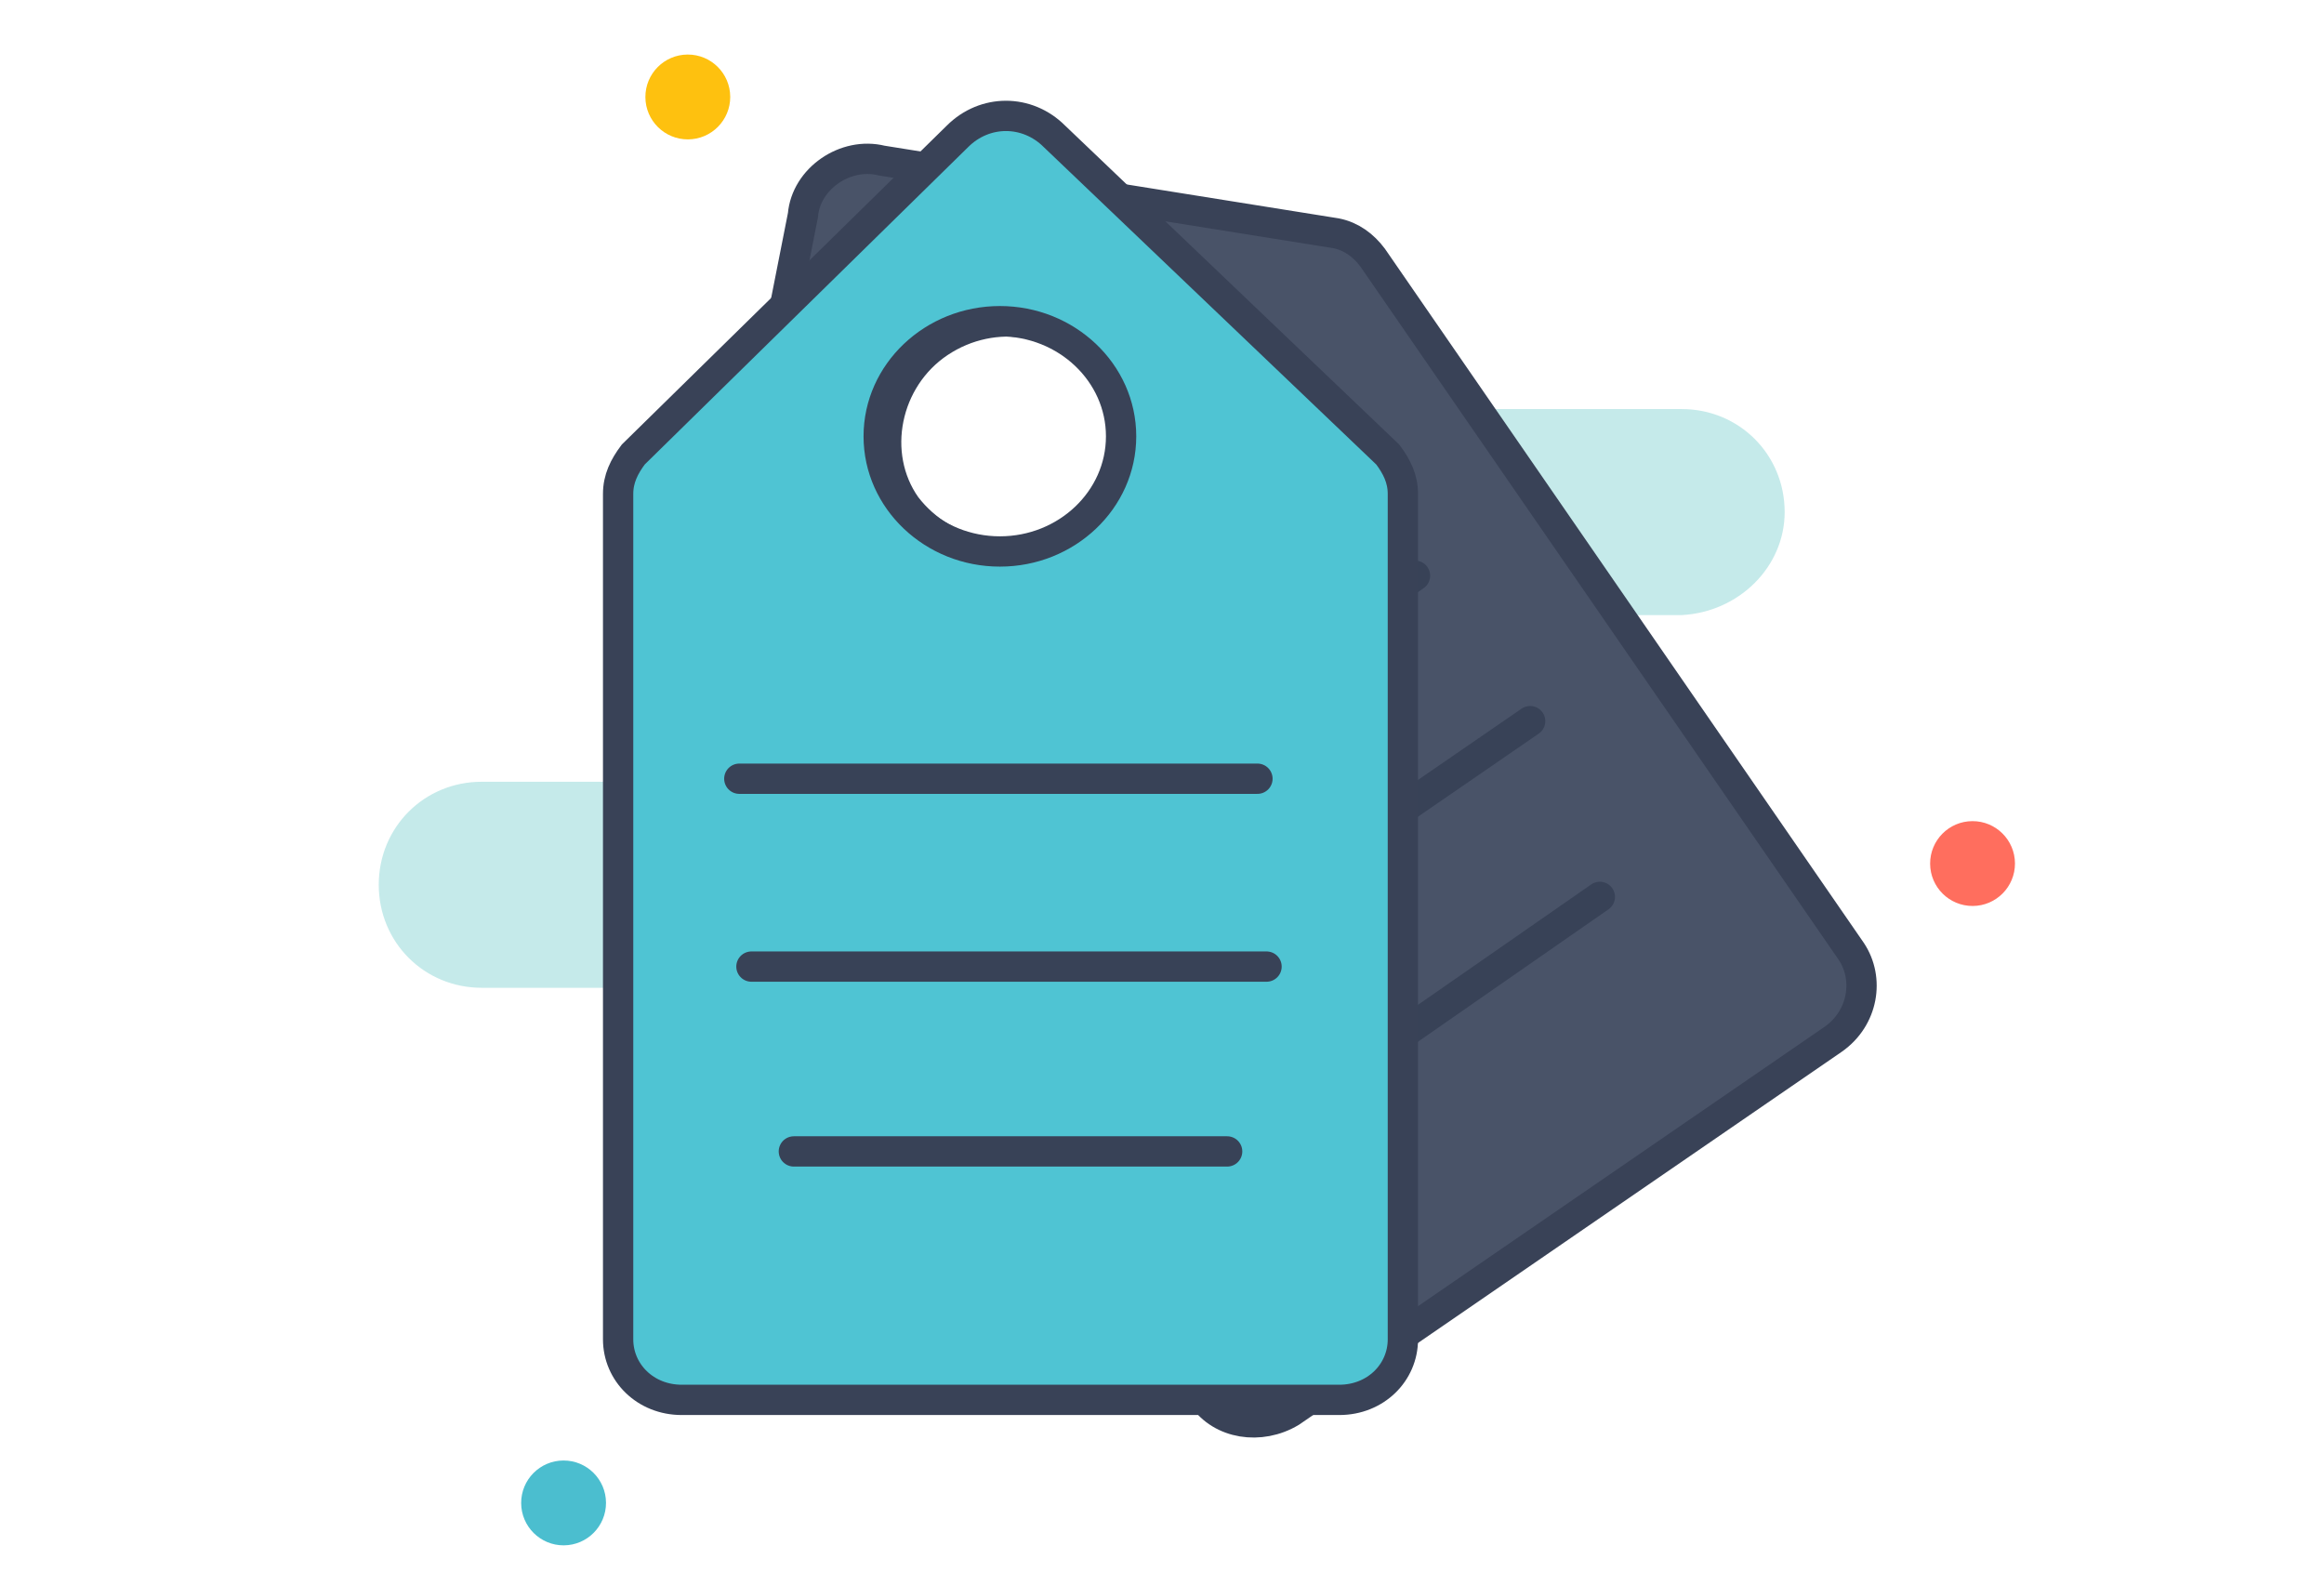 <?xml version="1.0" encoding="UTF-8"?> <!-- Generator: Adobe Illustrator 21.0.2, SVG Export Plug-In . SVG Version: 6.00 Build 0) --> <svg xmlns="http://www.w3.org/2000/svg" xmlns:xlink="http://www.w3.org/1999/xlink" id="Layer_1" x="0px" y="0px" viewBox="0 0 76.7 52.3" style="enable-background:new 0 0 76.7 52.3;" xml:space="preserve"> <style type="text/css"> .st0{fill:#C5EAEA;} .st1{fill:#4BBECF;} .st2{fill:#FF6E5E;} .st3{fill:#FEC10F;} .st4{fill:#495368;stroke:#394257;stroke-miterlimit:10;} .st5{fill:none;stroke:#384257;stroke-linecap:round;stroke-miterlimit:10;} .st6{fill:#4FC4D3;stroke:#394257;stroke-miterlimit:10;} </style> <g> <path class="st0" d="M55.5,20.3l-8.9,0c-1.9,0-3.4-1.5-3.4-3.4v0c0-1.9,1.5-3.4,3.4-3.4l8.9,0c1.9,0,3.4,1.5,3.4,3.4v0 C58.9,18.7,57.4,20.2,55.5,20.3z"></path> <path class="st0" d="M52.8,39.4l-8.9,0c-1.9,0-3.4-1.5-3.4-3.4v0c0-1.9,1.5-3.4,3.4-3.4l8.9,0c1.9,0,3.4,1.5,3.4,3.4v0 C56.2,37.8,54.7,39.4,52.8,39.4z"></path> <path class="st0" d="M20,32.6l-4.1,0c-1.9,0-3.4-1.5-3.4-3.4v0c0-1.9,1.5-3.4,3.4-3.4l4.1,0c1.9,0,3.4,1.5,3.4,3.4v0 C23.4,31,21.9,32.5,20,32.6z"></path> <ellipse transform="matrix(1 -4.137707e-03 4.137707e-03 1 -0.205 7.756575e-02)" class="st1" cx="18.6" cy="49.6" rx="1.4" ry="1.4"></ellipse> <ellipse transform="matrix(1 -4.137707e-03 4.137707e-03 1 -0.117 0.269)" class="st2" cx="65.1" cy="28.5" rx="1.4" ry="1.4"></ellipse> <ellipse transform="matrix(1 -4.137707e-03 4.137707e-03 1 -1.314946e-02 9.411237e-02)" class="st3" cx="22.7" cy="3.2" rx="1.4" ry="1.4"></ellipse> </g> <g> <g> <path class="st4" d="M44.1,7.7L29.1,5.3c-1.2-0.3-2.5,0.6-2.6,1.8l-2.9,14.7c-0.1,0.5,0.1,1,0.3,1.4l15.8,22.9 c0.6,0.9,1.9,1.1,2.9,0.5l17.9-12.3c1-0.7,1.2-2,0.6-2.9L45.3,8.5C45,8.1,44.6,7.8,44.1,7.7z M35.4,17.6c-1.8,1.2-4.2,0.8-5.5-0.9 c-1.2-1.7-0.7-4.2,1.1-5.4c1.8-1.2,4.2-0.8,5.5,0.9S37.2,16.3,35.4,17.6z"></path> <line class="st5" x1="32.7" y1="28.7" x2="46.7" y2="19"></line> <line class="st5" x1="36.4" y1="33.5" x2="50.5" y2="23.8"></line> <line class="st5" x1="41" y1="37.8" x2="52.8" y2="29.6"></line> </g> <path class="st6" d="M45.8,15L34.8,4.5c-0.9-0.9-2.3-0.9-3.2,0L20.9,15c-0.3,0.4-0.5,0.8-0.5,1.3v27.9c0,1.1,0.9,2,2.1,2h21.7 c1.2,0,2.1-0.9,2.1-2V16.3C46.3,15.8,46.1,15.4,45.8,15z M33,18.2c-2.2,0-4-1.7-4-3.8s1.8-3.8,4-3.8c2.2,0,4,1.7,4,3.8 S35.2,18.2,33,18.2z"></path> <line class="st5" x1="24.4" y1="25.7" x2="41.5" y2="25.7"></line> <line class="st5" x1="24.8" y1="31.9" x2="41.8" y2="31.9"></line> <line class="st5" x1="26.2" y1="38" x2="40.5" y2="38"></line> </g> </svg> 
